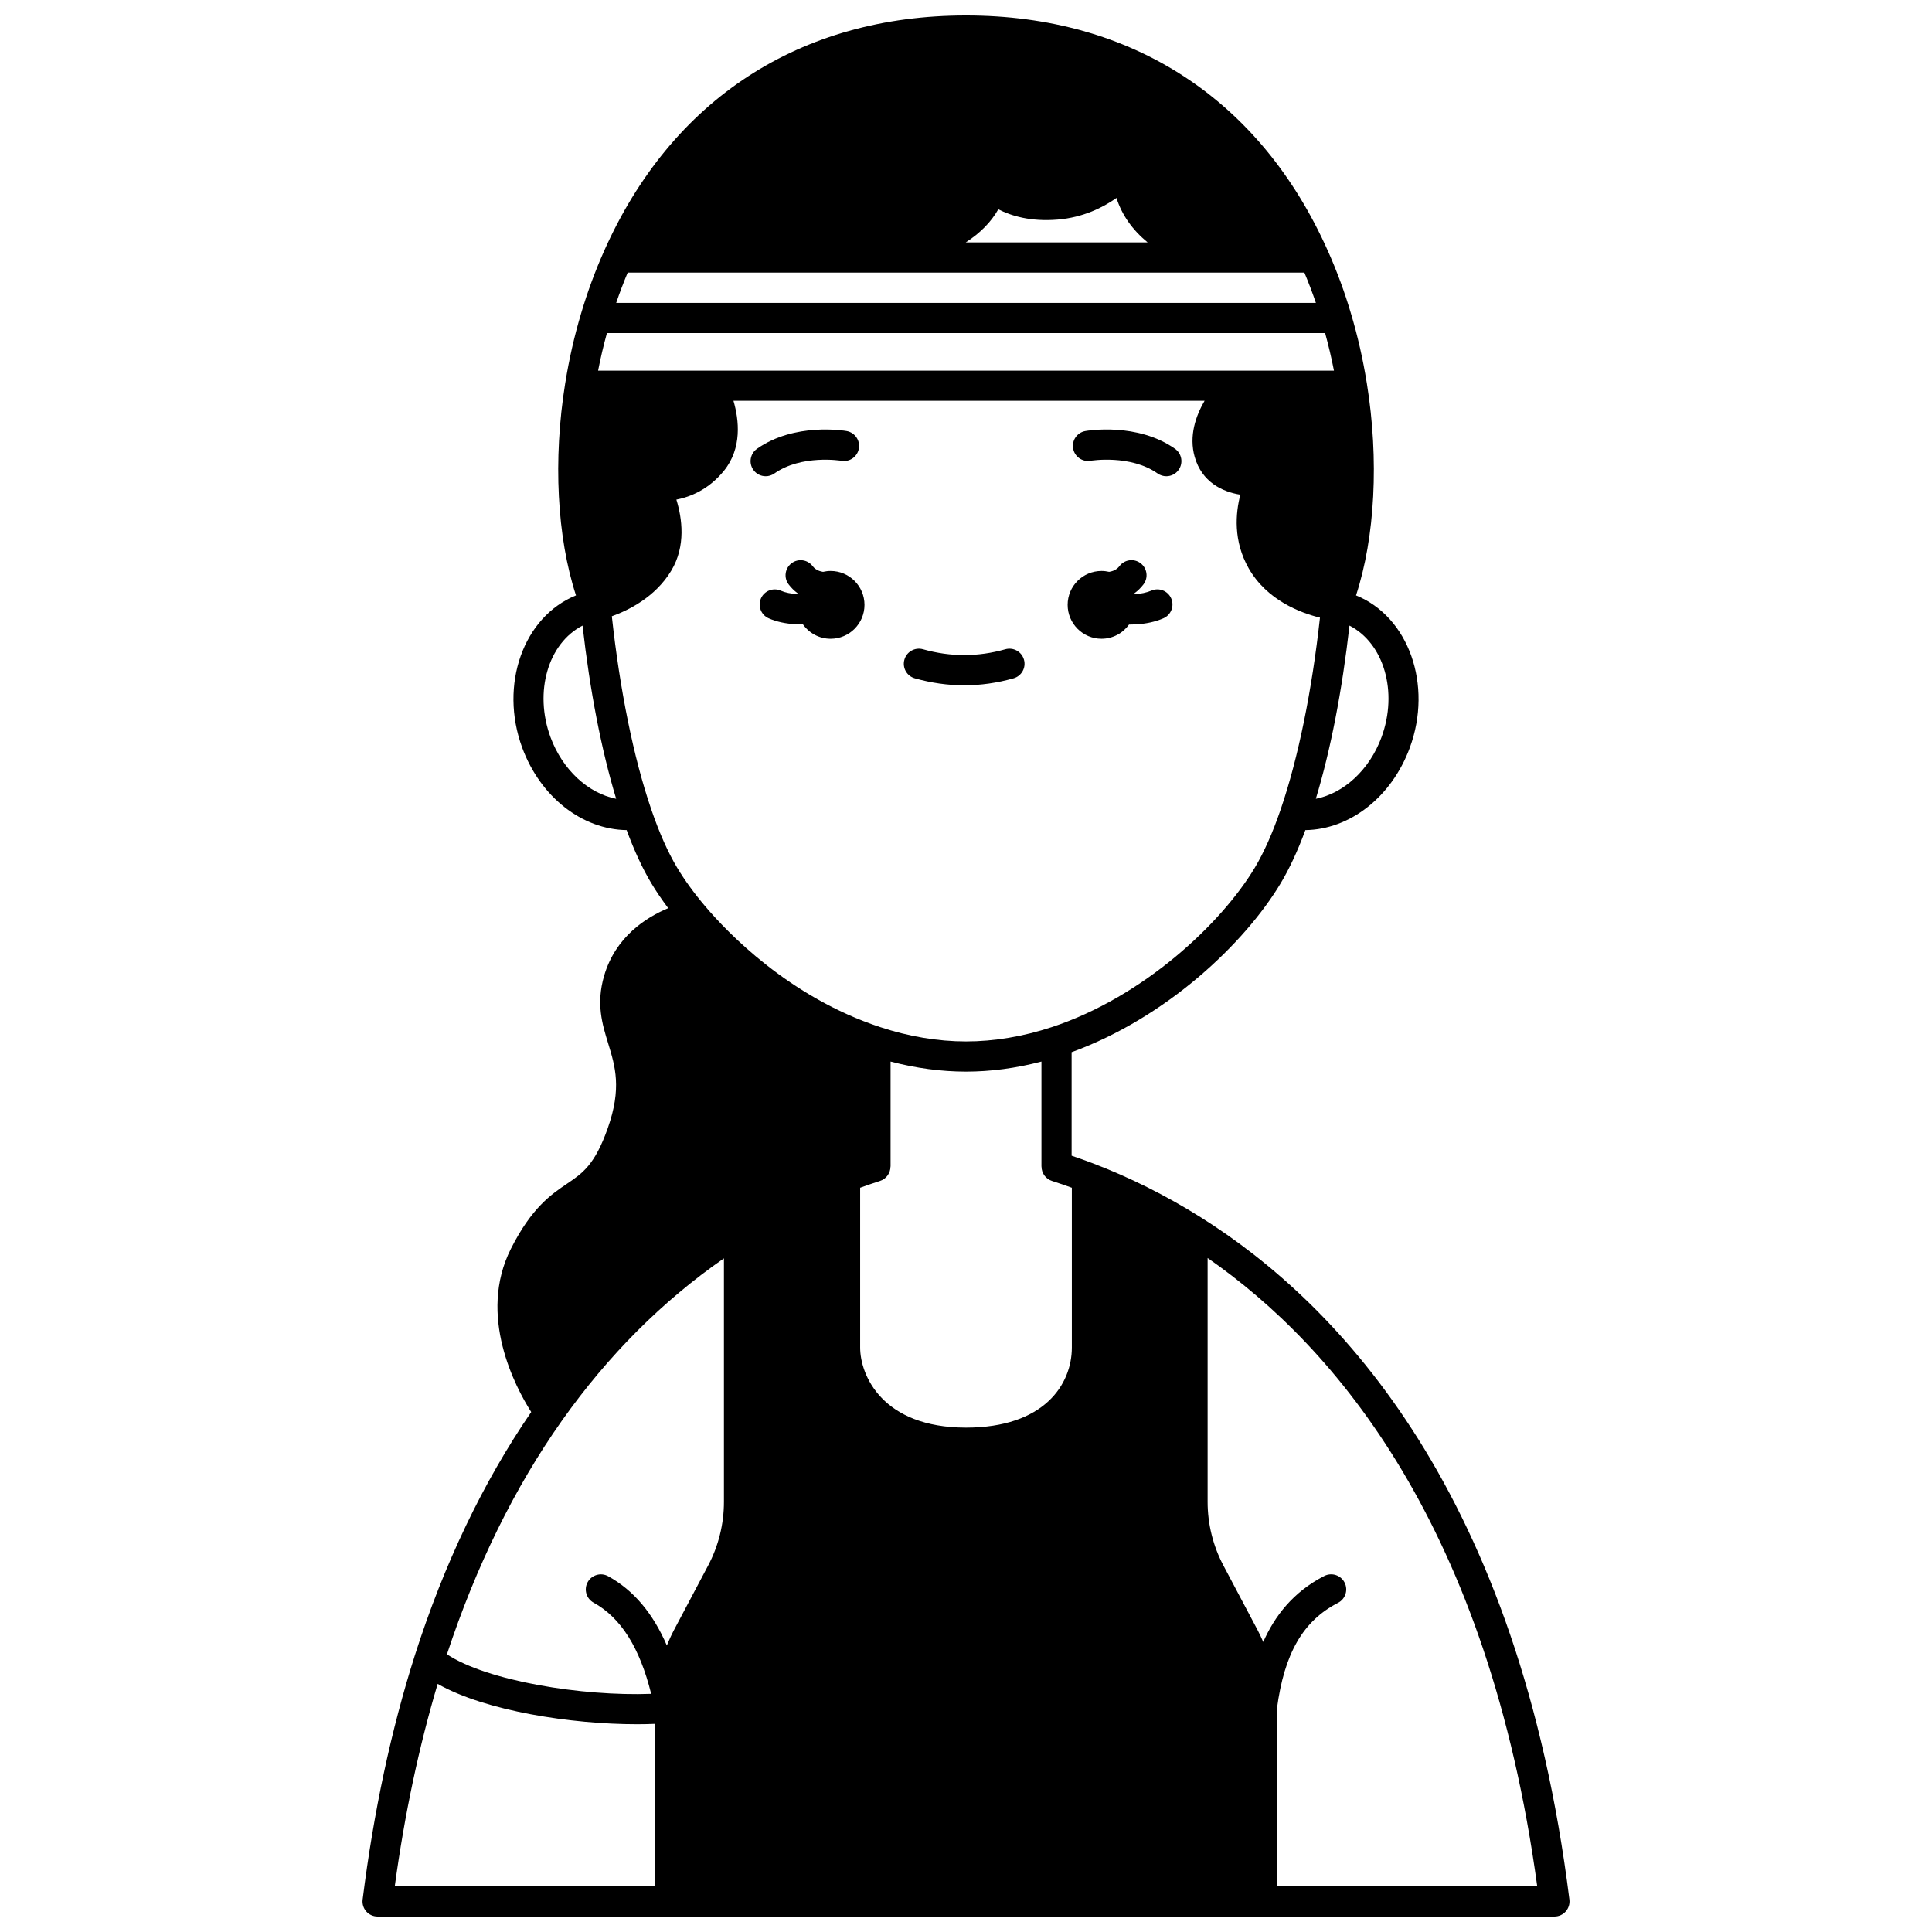 <?xml version="1.0" encoding="UTF-8"?>
<!-- Uploaded to: SVG Repo, www.svgrepo.com, Generator: SVG Repo Mixer Tools -->
<svg width="800px" height="800px" version="1.1" viewBox="144 144 512 512" xmlns="http://www.w3.org/2000/svg">
 <defs>
  <clipPath id="a">
   <path d="m240 148.09h320v503.81h-320z"/>
  </clipPath>
 </defs>
 <path d="m364.12 295.31c-0.691 0-1.359 0.086-2.008 0.234-0.684-0.105-1.402-0.328-2.031-0.797-0.262-0.188-0.496-0.422-0.719-0.715-1.34-1.758-3.848-2.098-5.602-0.758-1.758 1.336-2.098 3.848-0.758 5.602 0.691 0.91 1.492 1.695 2.336 2.309 0.098 0.074 0.199 0.129 0.301 0.199-0.008 0.02-0.016 0.039-0.02 0.059-0.078-0.004-0.152 0-0.23-0.004-1.738-0.074-3.312-0.395-4.434-0.895-2.016-0.902-4.383 0-5.285 2.016s0 4.383 2.016 5.285c2.051 0.918 4.594 1.465 7.316 1.582 0.5 0.027 1 0.039 1.504 0.039 0.094 0 0.188-0.008 0.281-0.008 1.625 2.309 4.305 3.82 7.336 3.82 4.957 0 8.977-4.027 8.977-8.988-0.004-4.961-4.023-8.98-8.98-8.98z"/>
 <path d="m349.21 269.48c7.199-5.074 17.598-3.394 17.773-3.367 2.18 0.387 4.242-1.074 4.625-3.246 0.383-2.176-1.07-4.25-3.242-4.633-0.559-0.098-13.777-2.324-23.762 4.707-1.805 1.273-2.234 3.766-0.965 5.57 0.777 1.105 2.016 1.695 3.273 1.695 0.793 0.004 1.598-0.234 2.297-0.727z"/>
 <path d="m455.39 262.94c-9.98-7.035-23.203-4.809-23.762-4.707-2.172 0.383-3.617 2.449-3.238 4.621 0.375 2.172 2.445 3.621 4.617 3.258 0.102-0.02 10.547-1.727 17.773 3.367 0.699 0.492 1.504 0.73 2.301 0.73 1.258 0 2.492-0.59 3.273-1.695 1.273-1.809 0.84-4.305-0.965-5.574z"/>
 <g clip-path="url(#a)">
  <path d="m559.91 647.41c-13.395-107.19-60.551-157.51-97.746-180.84-9.168-5.758-18.824-10.582-28.688-14.332-1.781-0.684-3.625-1.332-5.488-1.961v-27.438c25.207-9.184 45.863-28.859 55.41-44.77 2.324-3.883 4.519-8.613 6.539-14.078 11.77-0.16 22.852-8.734 27.68-21.852 6.113-16.625-0.289-34.688-14.254-40.352 5.035-15.387 6.133-35.984 2.867-56.191-0.008-0.039-0.016-0.078-0.02-0.117-0.008-0.031-0.012-0.062-0.016-0.09-0.996-6.207-2.394-12.352-4.156-18.242-1.66-5.644-3.695-11.172-6.035-16.434-0.004-0.012-0.008-0.02-0.016-0.031-0.008-0.016-0.016-0.035-0.023-0.051-17.91-40.332-51.992-62.535-95.961-62.535-43.977 0-78.055 22.203-95.957 62.52-0.008 0.016-0.016 0.035-0.023 0.055-0.004 0.012-0.012 0.023-0.016 0.035-2.309 5.191-4.34 10.715-6.027 16.418-1.766 5.91-3.164 12.055-4.16 18.258-0.008 0.031-0.012 0.062-0.016 0.094-0.008 0.035-0.016 0.074-0.02 0.109-3.258 20.227-2.164 40.82 2.859 56.199-13.973 5.672-20.367 23.73-14.258 40.352 4.832 13.117 15.91 21.691 27.68 21.852 2.019 5.469 4.215 10.199 6.539 14.082 1.305 2.176 2.816 4.387 4.477 6.609-5.754 2.383-13.965 7.512-16.996 17.961-2.137 7.371-0.496 12.723 1.09 17.895 1.867 6.094 3.633 11.848-0.117 22.461-3.438 9.73-6.68 11.922-10.781 14.695-4.184 2.828-9.391 6.348-14.879 17.238-8.918 17.695 1.184 36.664 5.379 43.277-12.719 18.535-23.086 40.195-30.828 64.449-6.285 19.738-10.945 41.527-13.852 64.762-0.145 1.137 0.211 2.281 0.969 3.144 0.758 0.852 1.848 1.344 2.996 1.344h311.88c1.148 0 2.238-0.492 2.996-1.352s1.113-2.004 0.969-3.141zm-258.6-78.691c7.207 3.969 12.219 11.898 15.258 24.168-18.234 0.688-43.488-3.414-54.125-10.484 7.715-23.371 17.938-44.176 30.43-61.859 0.023-0.035 0.051-0.066 0.074-0.102 12.215-17.258 26.621-31.676 42.902-42.965v64.539c0 5.856-1.441 11.676-4.172 16.832l-9.086 17.164c-0.699 1.32-1.309 2.68-1.871 4.059-3.703-8.59-8.844-14.66-15.551-18.355-1.93-1.066-4.363-0.359-5.434 1.574-1.062 1.93-0.359 4.363 1.574 5.43zm118.7-115.57c0 1.695 1.066 3.269 2.766 3.809 1.785 0.57 3.539 1.18 5.273 1.805v42.34c0 9.793-7.348 21.23-28.051 21.23-22.188 0-28.051-13.891-28.051-21.23v-42.34c1.73-0.625 3.488-1.234 5.273-1.805 1.699-0.543 2.766-2.117 2.766-3.812l0.023 0.004v-27.824c6.719 1.758 13.422 2.664 19.992 2.664s13.273-0.902 19.992-2.664v27.824zm2.731-36.957c-7.66 2.519-15.312 3.797-22.742 3.797-7.43 0-15.082-1.277-22.742-3.797-24.137-7.945-40.48-25.055-46.395-32.047-2.926-3.445-5.414-6.875-7.406-10.191-2.434-4.059-4.734-9.238-6.848-15.398-0.023-0.07-0.047-0.145-0.07-0.215-0.008-0.016-0.008-0.031-0.016-0.043-4.598-13.465-8.254-31.449-10.379-50.984 4.293-1.535 11.52-5.027 15.762-12.105 3.91-6.523 2.856-13.883 1.344-18.805 3.797-0.742 8.629-2.723 12.637-7.684 4.805-5.965 3.977-13.406 2.492-18.504h124.85c-2.332 3.996-4.199 9.32-2.613 14.891 1.879 6.586 7.227 9.219 12.09 9.992-1.273 4.902-1.922 12.258 2.219 19.523 4.836 8.465 13.73 11.797 18.883 13.059-2.129 19.379-5.766 37.215-10.336 50.598-0.031 0.07-0.047 0.148-0.074 0.223-0.008 0.02-0.012 0.039-0.02 0.062-2.109 6.156-4.414 11.336-6.844 15.395-8.824 14.715-29.43 34.211-53.793 42.234zm-117.9-183.93h190.33c0.895 3.266 1.684 6.586 2.34 9.957h-195.01c0.652-3.367 1.445-6.688 2.34-9.957zm103.72-32.801c3.356 1.73 8.547 3.336 15.766 2.727 6.699-0.566 11.922-3.164 15.551-5.727 1.43 4.504 4.191 8.43 8.246 11.777h-48.195c3.824-2.461 6.703-5.375 8.633-8.777zm-98.223 16.777h153.68 0.012 0.012 25.633c1.102 2.621 2.121 5.301 3.051 8.027h-185.43c0.938-2.746 1.957-5.426 3.047-8.027zm199.78 123.13c-3.195 8.68-10.051 14.895-17.406 16.316 3.918-12.93 6.961-28.594 8.914-45.895 9.102 4.656 12.926 17.52 8.492 29.578zm-220.23 0c-4.43-12.055-0.613-24.914 8.492-29.578 1.953 17.297 4.996 32.965 8.91 45.895-7.352-1.426-14.207-7.641-17.402-16.316zm-29.902 250.88c12.695 7.211 35.527 10.691 52.746 10.691 1.637 0 3.223-0.031 4.742-0.094v43.055h-68.859c2.598-19.07 6.422-37.062 11.371-53.652zm222.41 53.652v-47.039c1.93-14.664 6.93-23.336 16.199-28.094 1.965-1.008 2.738-3.418 1.73-5.383-1.008-1.965-3.422-2.738-5.383-1.73-8.301 4.262-13.195 10.719-16.168 17.488-0.457-1.062-0.941-2.113-1.484-3.133l-9.086-17.164c-2.731-5.156-4.172-10.977-4.172-16.832v-64.629c34.082 23.652 74.402 71.309 87.352 166.52z"/>
 </g>
 <path d="m410.42 316.06c-7.234 2.051-14.531 2.059-21.812 0-2.125-0.602-4.336 0.637-4.934 2.762-0.602 2.125 0.633 4.336 2.762 4.938 4.344 1.227 8.746 1.852 13.082 1.852 4.352 0 8.754-0.621 13.086-1.852 2.125-0.602 3.359-2.812 2.758-4.938-0.605-2.133-2.816-3.363-4.941-2.762z"/>
 <path d="m449.14 300.51c-1.25 0.535-2.82 0.867-4.562 0.961-0.051 0.004-0.094 0-0.145 0.004-0.012-0.031-0.023-0.062-0.035-0.098 0.082-0.059 0.168-0.105 0.25-0.168 0.887-0.645 1.688-1.434 2.383-2.344 1.336-1.758 0.996-4.266-0.758-5.602-1.758-1.336-4.266-1-5.602 0.758-0.223 0.293-0.457 0.527-0.766 0.75-0.602 0.449-1.301 0.664-1.973 0.77-0.648-0.148-1.324-0.234-2.019-0.234-4.957 0-8.977 4.019-8.977 8.977 0 4.957 4.019 8.988 8.977 8.988 3.012 0 5.676-1.496 7.301-3.773 0.07 0 0.145 0.008 0.219 0.008 0.531 0 1.066-0.016 1.594-0.047 2.691-0.145 5.137-0.684 7.266-1.598 2.027-0.871 2.969-3.223 2.098-5.25-0.871-2.035-3.223-2.973-5.25-2.102z"/>
</svg>